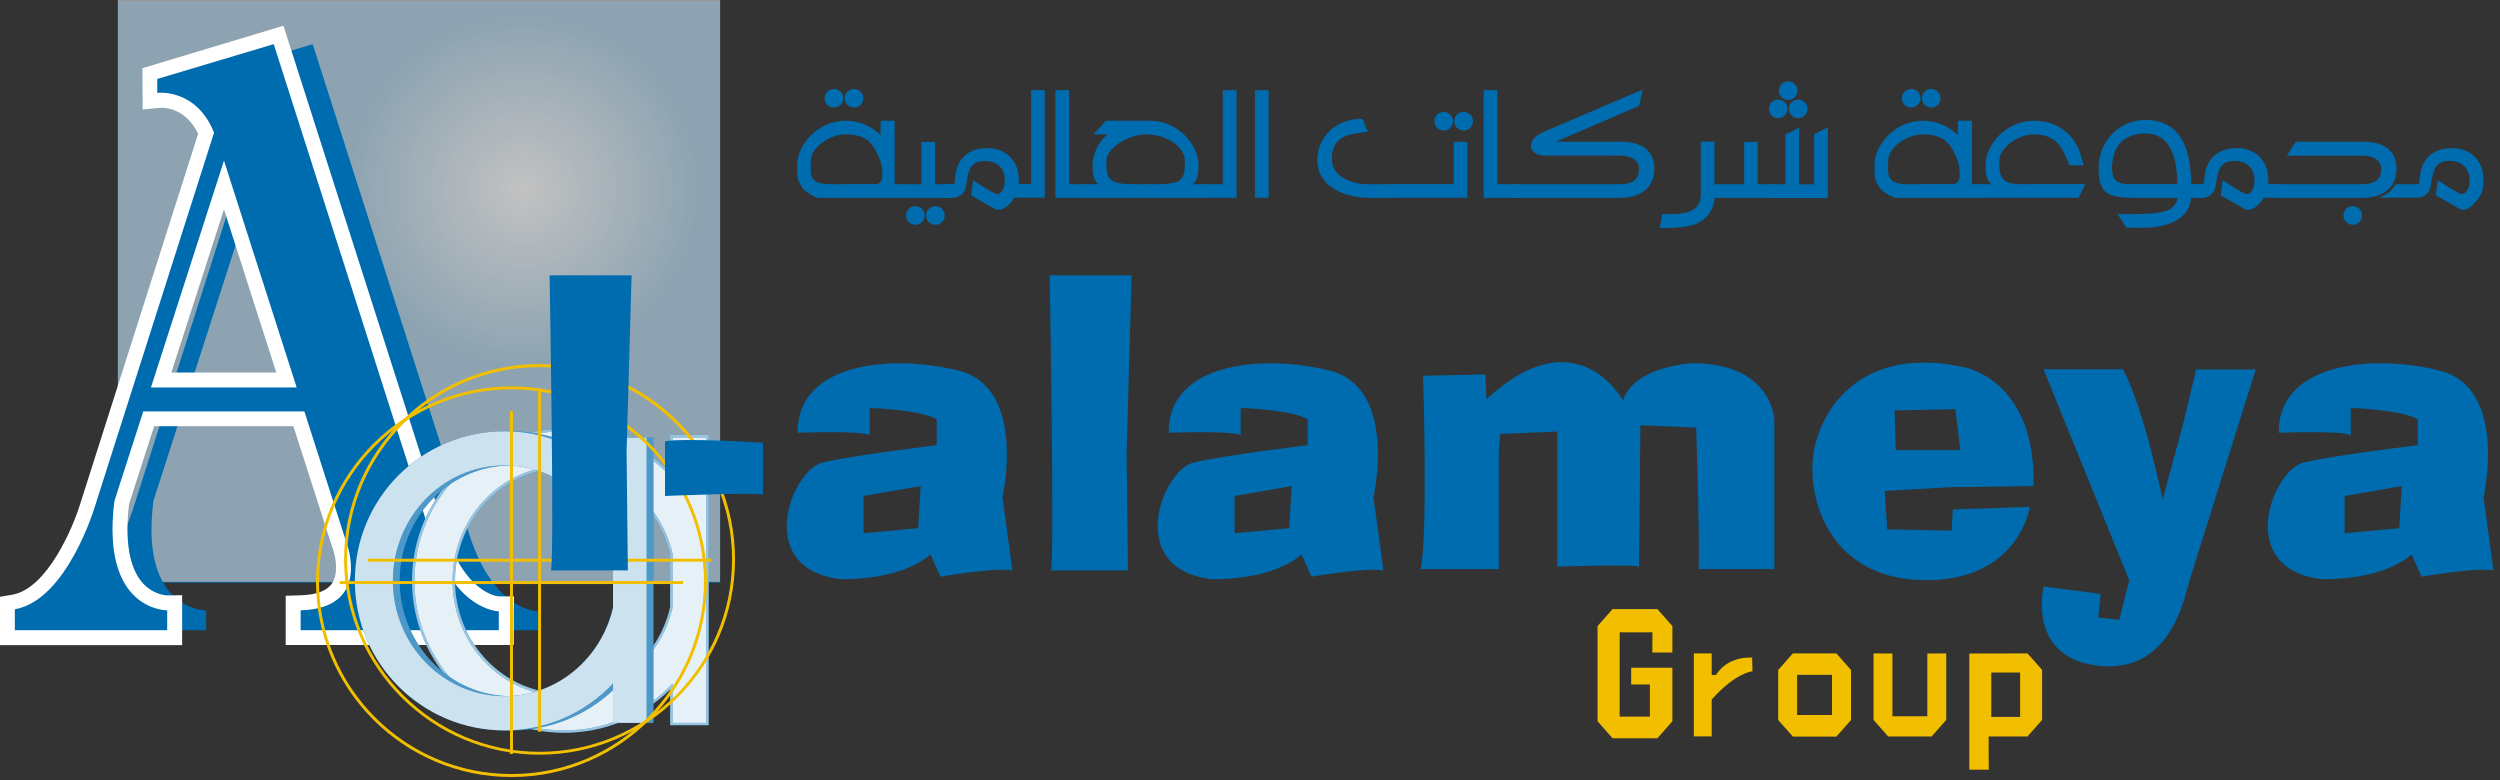<svg width="282" height="88" viewBox="0 0 282 88" fill="none" xmlns="http://www.w3.org/2000/svg">
<rect x="0" y="0" width="282" height="88" fill="#333333" stroke="none"/>
<path d="M100.917 13.62V20.784H102.145V22.32H92.33C92.114 22.32 90.789 21.756 90.368 20.952C89.958 20.196 89.922 20.1 89.922 18.636C89.922 16.284 92.282 13.62 95.365 13.62C97.111 13.62 98.46 14.376 99.327 15.24L99.339 13.62H100.917V13.62ZM91.463 18.12C91.463 19.248 91.355 19.716 91.74 20.196C92.318 20.928 93.643 20.772 95.269 20.772C97.834 20.772 98.641 20.772 98.773 20.772C100.05 20.76 99.351 18.288 99.351 18.288C98.629 16.332 97.93 15.156 95.365 15.156C93.511 15.156 91.463 16.692 91.463 18.12ZM95.112 10.944C95.184 11.52 94.799 12.036 94.221 12.12C93.643 12.204 93.089 11.796 93.029 11.22C92.957 10.644 93.354 10.116 93.932 10.044C94.51 9.972 95.04 10.368 95.112 10.944ZM97.364 10.944C97.436 11.52 97.051 12.036 96.473 12.12C95.895 12.204 95.341 11.796 95.281 11.22C95.209 10.644 95.606 10.116 96.184 10.044C96.762 9.972 97.292 10.368 97.364 10.944Z" fill="#006CB0"/>
<path d="M103.928 20.784V16.008H105.469V20.784H107.42V22.332L101.531 22.32V20.784H103.928ZM104.289 24.168C104.361 24.744 103.976 25.26 103.398 25.344C102.82 25.428 102.266 25.02 102.206 24.444C102.133 23.868 102.531 23.34 103.109 23.268C103.699 23.196 104.229 23.592 104.289 24.168ZM106.553 24.168C106.625 24.744 106.24 25.26 105.662 25.344C105.084 25.428 104.53 25.02 104.47 24.444C104.397 23.868 104.795 23.34 105.373 23.268C105.951 23.196 106.481 23.592 106.553 24.168Z" fill="#006CB0"/>
<path d="M112.176 23.544C110.924 22.812 109.539 22.044 109.539 22.044L109.756 20.34C109.864 20.34 111.827 21.768 112.489 21.912C112.489 21.912 113.344 21.864 113.344 20.292C113.344 19.08 112.538 18.156 111.117 18.156C109.78 18.156 109.407 18.768 109.154 19.872C108.937 20.832 109.081 21.684 108.13 22.152C107.793 22.32 107.48 22.308 107.082 22.308H106.673V20.784H107.106C107.395 20.784 107.709 20.796 107.709 20.544C107.709 18.948 108.347 16.704 111.418 16.704C112.465 16.704 113.344 17.112 113.874 17.64C114.717 18.456 115.006 19.5 114.898 20.772H116.307V10.164H117.848V22.296H114.416C113.886 23.172 112.947 24 112.176 23.544Z" fill="#006CB0"/>
<path d="M122.991 22.32H119.053V10.176H120.594V20.784H122.991V22.32Z" fill="#006CB0"/>
<path d="M122.341 20.784H123.894C123.521 20.424 123.244 20.1 123.244 18.636C123.244 17.46 123.846 16.032 124.942 15.156C124.051 15.156 123.352 15.156 123.352 15.156L124.737 13.62C124.737 13.62 129.386 13.62 129.747 13.62C132.83 13.62 135.19 16.284 135.19 18.636C135.19 20.1 134.913 20.424 134.54 20.784H136.093V22.32H122.341V20.784ZM133.649 18.12C133.649 16.692 131.818 15.156 129.205 15.156C127.363 15.156 124.798 16.692 124.798 18.12C124.798 19.248 124.834 19.692 125.207 20.16C125.785 20.892 127.567 20.772 129.193 20.772C130.819 20.772 132.661 20.892 133.251 20.16C133.613 19.692 133.649 19.248 133.649 18.12Z" fill="#006CB0"/>
<path d="M137.936 20.784V10.176H139.477V22.308H135.539V20.784H137.936Z" fill="#006CB0"/>
<path d="M143.102 10.176V22.308H141.561V10.176H143.102Z" fill="#006CB0"/>
<path d="M152.495 22.104C150.447 21.588 148.593 20.472 148.593 18.012C148.593 15.552 150.64 13.404 153.518 13.404C153.928 13.404 153.928 14.424 154.337 14.832C152.904 15.144 150.231 14.94 150.231 17.904C150.231 19.332 151.254 20.148 152.687 20.568C153.711 20.88 155.361 20.772 156.589 20.772H163.983V15.996H165.525V22.308H157.721C155.879 22.32 153.723 22.416 152.495 22.104ZM163.887 13.536C163.959 14.112 163.574 14.628 162.996 14.712C162.418 14.796 161.864 14.388 161.803 13.812C161.731 13.236 162.129 12.708 162.707 12.636C163.285 12.564 163.815 12.96 163.887 13.536ZM166.139 13.536C166.211 14.112 165.826 14.628 165.248 14.712C164.67 14.796 164.116 14.388 164.055 13.812C163.983 13.236 164.381 12.708 164.959 12.636C165.549 12.564 166.079 12.96 166.139 13.536Z" fill="#006CB0"/>
<path d="M171.293 22.32H167.355V10.176H168.897V20.784H171.293V22.32Z" fill="#006CB0"/>
<path d="M174.232 17.544C172.389 17.544 172.004 15.768 174.159 14.856L185.299 10.104L184.889 11.94L175.496 15.984C175.496 15.984 178.591 15.984 182.782 15.984C184.829 15.984 186.611 16.704 186.611 19.068C186.611 21.324 184.829 22.32 182.782 22.32C178.591 22.32 170.631 22.32 170.631 22.32V20.784H182.601C183.793 20.784 184.877 20.508 184.877 19.068C184.877 17.412 182.601 17.556 182.601 17.556C183.817 17.544 174.232 17.544 174.232 17.544Z" fill="#006CB0"/>
<path d="M191.971 24.888C191.104 25.548 189.622 25.728 187.214 25.728L187.503 24.156C189.538 24.156 191.85 24.228 191.85 21.924V15.972H193.392V20.784H196.74V16.008H198.281V20.784H200.232V22.332C193.235 22.32 194.536 22.32 193.392 22.32C193.392 23.508 192.525 24.564 191.971 24.888Z" fill="#006CB0"/>
<path d="M200.738 13.32C200.16 13.404 199.606 12.996 199.546 12.42C199.473 11.844 199.871 11.316 200.449 11.244C201.027 11.172 201.557 11.568 201.629 12.144C201.689 12.72 201.316 13.224 200.738 13.32ZM199.642 22.32V20.784H201.388V15.18L202.93 14.4V20.796H204.64V15.132L206.181 14.352V22.332H199.642V22.32ZM201.858 11.268C201.28 11.352 200.726 10.944 200.666 10.368C200.593 9.792 200.991 9.264 201.569 9.192C202.147 9.12 202.677 9.516 202.749 10.092C202.821 10.668 202.448 11.184 201.858 11.268ZM202.99 13.32C202.412 13.404 201.858 12.996 201.798 12.42C201.725 11.844 202.123 11.316 202.701 11.244C203.279 11.172 203.809 11.568 203.881 12.144C203.953 12.72 203.568 13.224 202.99 13.32Z" fill="#006CB0"/>
<path d="M222.438 13.62V20.784H223.667V22.32H213.852C213.635 22.32 212.31 21.756 211.889 20.952C211.479 20.196 211.443 20.1 211.443 18.636C211.443 16.284 213.804 13.62 216.887 13.62C218.633 13.62 219.982 14.376 220.849 15.24L220.861 13.62H222.438V13.62ZM212.985 18.12C212.985 19.248 212.888 19.716 213.262 20.196C213.84 20.928 215.165 20.772 216.79 20.772C219.355 20.772 220.162 20.772 220.295 20.772C221.583 20.76 220.873 18.288 220.873 18.288C220.15 16.332 219.452 15.156 216.887 15.156C215.032 15.156 212.985 16.692 212.985 18.12ZM216.622 10.944C216.694 11.52 216.309 12.036 215.731 12.12C215.152 12.204 214.598 11.796 214.538 11.22C214.466 10.644 214.863 10.116 215.441 10.044C216.02 9.972 216.549 10.368 216.622 10.944ZM218.886 10.944C218.958 11.52 218.573 12.036 217.995 12.12C217.416 12.204 216.863 11.796 216.802 11.22C216.73 10.644 217.127 10.116 217.705 10.044C218.284 9.972 218.813 10.368 218.886 10.944Z" fill="#006CB0"/>
<path d="M224.618 20.784C224.245 20.424 223.968 20.1 223.968 18.636C223.968 16.284 226.328 13.62 229.411 13.62C232.494 13.62 234.06 15.552 234.65 17.304C234.818 17.82 235.047 18.636 235.047 18.636H233.421C232.699 16.692 231.988 15.156 229.423 15.156C227.581 15.156 225.521 16.692 225.521 18.12C225.521 19.248 225.558 19.692 225.931 20.16C226.509 20.892 227.689 20.772 229.315 20.772C231.88 20.772 235.24 20.772 235.24 20.772L234.457 22.308H223.089V20.784H224.618Z" fill="#006CB0"/>
<path d="M248.583 22.32H247.15C246.981 24.636 244.633 25.716 241.574 25.692C241.128 25.692 239.864 25.68 239.864 25.68C239.864 25.68 239.454 25.104 238.876 24.144C241.646 24.144 243.874 24.216 244.934 23.508C245.187 23.34 245.62 22.752 245.62 22.32C245.62 22.32 241.622 22.32 241.032 22.32C237.853 22.32 236.721 21.948 236.721 19.044C236.721 15.6 239.358 13.524 241.959 13.524C246.559 13.524 247.125 17.784 247.162 20.784H248.595V22.32H248.583ZM241.935 15.048C240.225 15.084 238.238 15.828 238.238 19.032C238.238 20.424 238.973 20.772 240.237 20.772C240.899 20.772 245.596 20.772 245.596 20.772C245.596 17.544 244.657 15 241.935 15.048Z" fill="#006CB0"/>
<path d="M250.498 22.044L250.714 20.34C250.823 20.34 252.786 21.768 253.448 21.912C253.448 21.912 254.303 21.864 254.303 20.292C254.303 19.08 253.496 18.156 252.075 18.156C250.738 18.156 250.365 18.768 250.112 19.872C249.896 20.832 250.04 21.684 249.089 22.152C248.751 22.32 248.438 22.308 248.041 22.308H247.607V20.784H248.041C248.33 20.784 248.643 20.796 248.643 20.544C248.643 18.948 249.281 16.704 252.352 16.704C253.4 16.704 254.279 17.112 254.821 17.64C255.664 18.456 255.953 19.5 255.845 20.772C255.845 20.772 256.892 20.772 257.302 20.772V22.308H255.351C254.833 23.16 253.894 24 253.123 23.532C251.883 22.812 250.498 22.044 250.498 22.044Z" fill="#006CB0"/>
<path d="M266.333 20.784C267.525 20.784 268.609 20.508 268.609 19.068C268.609 17.412 266.333 17.556 266.333 17.556C267.525 17.556 257.952 17.556 257.952 17.556L258.975 15.984C258.975 15.984 262.311 15.984 266.502 15.984C268.561 15.984 270.331 16.704 270.331 19.068C270.331 21.324 268.549 22.32 266.502 22.32C262.311 22.32 256.663 22.32 256.663 22.32V20.784H266.333ZM265.249 23.268C264.671 23.34 264.274 23.868 264.346 24.444C264.418 25.02 264.96 25.428 265.538 25.344C266.116 25.26 266.502 24.744 266.43 24.168C266.369 23.592 265.839 23.196 265.249 23.268ZM270.247 20.784H272.318C272.607 20.784 272.921 20.796 272.921 20.544C272.921 18.948 273.559 16.704 276.63 16.704C277.677 16.704 278.568 17.112 279.098 17.64C280.11 18.624 280.279 19.992 280.038 21.372C279.965 21.804 279.761 22.104 279.508 22.44C278.978 23.172 278.171 23.988 277.4 23.532C276.148 22.8 274.763 22.032 274.763 22.032L274.98 20.328C275.076 20.328 277.051 21.756 277.713 21.9C277.713 21.9 278.568 21.852 278.568 20.28C278.568 19.068 277.762 18.144 276.341 18.144C275.004 18.144 274.631 18.756 274.378 19.86C274.149 20.82 274.305 21.672 273.354 22.14C273.017 22.308 272.704 22.296 272.306 22.296H268.405C268.405 22.296 269.26 21.924 269.621 21.564C269.91 21.312 270.247 20.784 270.247 20.784Z" fill="#006CB0"/>
<g opacity="0.7">
<path d="M81.227 0.12H13.295V65.76H81.227V0.12Z" fill="url(#paint0_radial_139_27)"/>
<g opacity="0.7">
<path d="M81.227 0H13.295V65.64H81.227V0Z" fill="white"/>
</g>
</g>
<path d="M52.674 59.412L35.273 4.98L22.134 8.916V10.488C22.134 10.488 26.518 9.924 28.541 14.976L15.053 57.276C15.053 57.276 11.91 67.716 6.069 68.724V71.088H23.254V68.844C23.254 68.844 15.727 68.952 17.305 56.496L20.556 46.404H38.729L43.474 61.212C43.474 61.212 46.388 68.616 38.307 68.844V71.088H60.658V68.952C60.646 68.952 55.371 68.952 52.674 59.412ZM21.412 43.704L29.649 18.12L37.85 43.704H21.412Z" fill="#006CB0"/>
<path d="M57.937 72.756H32.226V67.2L33.864 67.152C35.682 67.104 36.886 66.648 37.452 65.808C38.283 64.572 37.778 62.496 37.513 61.812L37.476 61.716L33.093 48.072H17.389L14.559 56.856C14.054 61.008 14.596 64.092 16.101 65.772C17.305 67.116 18.811 67.164 18.835 67.164L20.545 67.14V72.768H0V67.32L1.397 67.08C5.335 66.396 8.261 59.436 9.056 56.808L22.351 15.084C20.834 11.976 18.244 12.132 17.943 12.168L16.089 12.36L16.065 7.692L31.973 2.904L49.904 58.956C52.168 66.972 56.13 67.272 56.299 67.272H57.985L57.949 68.952V72.756H57.937ZM38.404 69.408H52.734C52.59 69.312 52.445 69.216 52.301 69.12C49.796 67.32 47.905 64.212 46.677 59.892L29.781 7.056L21.448 9.552C22.773 10.188 24.109 11.292 25.109 13.104L25.265 12.624L35.766 45.384L40.668 60.66C40.909 61.284 42.125 64.86 40.27 67.668C39.789 68.376 39.162 68.964 38.404 69.408ZM4.564 69.408H15.27C14.716 69.06 14.138 68.604 13.608 68.004C12.103 66.324 11.248 63.984 11.055 61.008C9.827 63.792 7.683 67.584 4.564 69.408ZM19.328 42.024H31.166L25.265 23.616L19.328 42.024Z" fill="white"/>
<path d="M48.279 59.412L30.877 4.98L17.739 8.904V10.476C17.739 10.476 22.122 9.912 24.145 14.964L10.658 57.276C10.658 57.276 7.514 67.716 1.674 68.724V71.088H18.859V68.844C18.859 68.844 11.332 68.952 12.909 56.496L16.161 46.404H34.333L39.078 61.212C39.078 61.212 41.992 68.616 33.912 68.844V71.088H56.263V68.952C56.263 68.952 50.976 68.952 48.279 59.412ZM17.028 43.704L25.265 18.12L33.466 43.704H17.028Z" fill="#006CB0"/>
<path d="M63.633 82.656C54.168 82.656 46.473 74.964 46.473 65.508C46.473 56.052 54.168 48.36 63.633 48.36C68.137 48.36 72.364 50.088 75.592 53.244V49.068H79.939V81.804H75.592V77.772C72.364 80.928 68.137 82.656 63.633 82.656ZM63.633 48.912C54.481 48.912 47.027 56.352 47.027 65.508C47.027 74.664 54.469 82.104 63.633 82.104C68.222 82.104 72.497 80.256 75.664 76.896L76.145 76.38V81.24H79.373V49.632H76.145V54.636L75.664 54.12C72.485 50.76 68.21 48.912 63.633 48.912ZM63.633 78.804C56.54 78.804 50.76 72.84 50.76 65.508C50.76 58.176 56.528 52.212 63.633 52.212C69.618 52.212 74.761 56.412 76.145 62.412L76.157 62.472L76.145 68.592C74.761 74.604 69.606 78.804 63.633 78.804ZM63.633 52.776C56.841 52.776 51.326 58.488 51.326 65.508C51.326 72.528 56.853 78.24 63.633 78.24C69.341 78.24 74.255 74.232 75.592 68.496V62.508C74.255 56.772 69.341 52.776 63.633 52.776Z" fill="#006CB0"/>
<g opacity="0.6">
<path d="M63.633 82.656C54.168 82.656 46.473 74.964 46.473 65.508C46.473 56.052 54.168 48.36 63.633 48.36C68.137 48.36 72.364 50.088 75.592 53.244V49.068H79.939V81.804H75.592V77.772C72.364 80.928 68.137 82.656 63.633 82.656ZM63.633 48.912C54.481 48.912 47.027 56.352 47.027 65.508C47.027 74.664 54.469 82.104 63.633 82.104C68.222 82.104 72.497 80.256 75.664 76.896L76.145 76.38V81.24H79.373V49.632H76.145V54.636L75.664 54.12C72.485 50.76 68.21 48.912 63.633 48.912ZM63.633 78.804C56.54 78.804 50.76 72.84 50.76 65.508C50.76 58.176 56.528 52.212 63.633 52.212C69.618 52.212 74.761 56.412 76.145 62.412L76.157 62.472L76.145 68.592C74.761 74.604 69.606 78.804 63.633 78.804ZM63.633 52.776C56.841 52.776 51.326 58.488 51.326 65.508C51.326 72.528 56.853 78.24 63.633 78.24C69.341 78.24 74.255 74.232 75.592 68.496V62.508C74.255 56.772 69.341 52.776 63.633 52.776Z" fill="white"/>
</g>
<path d="M75.868 49.356V53.94C72.797 50.688 68.462 48.648 63.633 48.648C54.312 48.648 46.749 56.196 46.749 65.52C46.749 74.844 54.312 82.392 63.633 82.392C68.462 82.392 72.797 80.352 75.868 77.1V81.54H79.661V49.356H75.868ZM63.633 78.528C56.684 78.528 51.048 72.708 51.048 65.508C51.048 58.32 56.684 52.5 63.633 52.5C69.582 52.5 74.555 56.76 75.868 62.484V68.544C74.543 74.256 69.582 78.528 63.633 78.528Z" fill="#006CB0"/>
<g opacity="0.9">
<path d="M75.868 49.356V53.94C72.797 50.688 68.462 48.648 63.633 48.648C54.312 48.648 46.749 56.196 46.749 65.52C46.749 74.844 54.312 82.392 63.633 82.392C68.462 82.392 72.797 80.352 75.868 77.1V81.54H79.661V49.356H75.868ZM63.633 78.528C56.684 78.528 51.048 72.708 51.048 65.508C51.048 58.32 56.684 52.5 63.633 52.5C69.582 52.5 74.555 56.76 75.868 62.484V68.544C74.543 74.256 69.582 78.528 63.633 78.528Z" fill="white"/>
</g>
<path d="M69.919 49.356V53.94C66.848 50.688 62.513 48.648 57.684 48.648C48.362 48.648 40.8 56.196 40.8 65.52C40.8 74.844 48.362 82.392 57.684 82.392C62.513 82.392 66.848 80.352 69.919 77.1V81.54H73.712V49.356H69.919ZM57.684 78.528C50.735 78.528 45.087 72.708 45.087 65.508C45.087 58.32 50.723 52.5 57.684 52.5C63.633 52.5 68.606 56.76 69.919 62.484V68.544C68.594 74.256 63.633 78.528 57.684 78.528Z" fill="#006CB0"/>
<g opacity="0.3">
<path d="M69.919 49.356V53.94C66.848 50.688 62.513 48.648 57.684 48.648C48.362 48.648 40.8 56.196 40.8 65.52C40.8 74.844 48.362 82.392 57.684 82.392C62.513 82.392 66.848 80.352 69.919 77.1V81.54H73.712V49.356H69.919ZM57.684 78.528C50.735 78.528 45.087 72.708 45.087 65.508C45.087 58.32 50.723 52.5 57.684 52.5C63.633 52.5 68.606 56.76 69.919 62.484V68.544C68.594 74.256 63.633 78.528 57.684 78.528Z" fill="white"/>
</g>
<path d="M69.148 49.356V53.94C66.077 50.688 61.742 48.648 56.913 48.648C47.592 48.648 40.029 56.196 40.029 65.52C40.029 74.844 47.592 82.392 56.913 82.392C61.742 82.392 66.077 80.352 69.148 77.1V81.54H72.942V49.356H69.148ZM56.913 78.528C49.964 78.528 44.316 72.708 44.316 65.508C44.316 58.32 49.952 52.5 56.913 52.5C62.862 52.5 67.823 56.76 69.148 62.484V68.544C67.836 74.256 62.862 78.528 56.913 78.528Z" fill="#006CB0"/>
<path d="M186.395 71.328H182.698V80.832H186.106V77.208H183.998V75.324H188.647V81.36L186.949 83.28H181.843H181.903L180.205 81.36V70.62L181.903 68.7H181.843H186.949L188.647 70.62V72.156V73.608H186.383L186.395 71.328Z" fill="#F1BF00"/>
<path d="M219.536 81.204L217.886 83.076H212.985L211.335 81.204V73.704L213.466 73.716V80.796H217.404V73.716L219.536 73.704V81.204Z" fill="#F1BF00"/>
<path d="M197.679 75.72L197.643 74.172C194.632 74.064 193.584 76.128 193.584 76.128L193.078 76.14V73.704H191.067V83.064H193.078V78.912C195.776 75.864 197.679 75.72 197.679 75.72Z" fill="#F1BF00"/>
<path d="M207.144 73.704H202.231L200.581 75.576V81.216L202.231 83.088H207.144L208.794 81.216V75.576L207.144 73.704ZM206.651 80.652H202.713V76.128H206.651V80.652Z" fill="#F1BF00"/>
<path d="M228.701 73.704L222.138 73.716V86.82H224.329L224.317 83.076H228.701L230.351 81.204V75.564L228.701 73.704ZM227.87 80.868H224.618V75.864H227.87V80.868Z" fill="#F1BF00"/>
<g opacity="0.8">
<path d="M69.148 49.356V53.94C66.077 50.688 61.742 48.648 56.913 48.648C47.592 48.648 40.029 56.196 40.029 65.52C40.029 74.844 47.592 82.392 56.913 82.392C61.742 82.392 66.077 80.352 69.148 77.1V81.54H72.942V49.356H69.148ZM56.913 78.528C49.964 78.528 44.316 72.708 44.316 65.508C44.316 58.32 49.952 52.5 56.913 52.5C62.862 52.5 67.823 56.76 69.148 62.484V68.544C67.836 74.256 62.862 78.528 56.913 78.528Z" fill="white"/>
</g>
<path d="M57.695 87.648C45.544 87.648 35.645 77.76 35.645 65.616C35.645 53.472 45.532 43.584 57.695 43.584C69.858 43.584 79.745 53.46 79.745 65.616C79.745 77.76 69.846 87.648 57.695 87.648ZM57.695 43.92C45.725 43.92 35.983 53.652 35.983 65.616C35.983 77.58 45.725 87.312 57.695 87.312C69.666 87.312 79.408 77.58 79.408 65.616C79.408 53.652 69.666 43.92 57.695 43.92Z" fill="#F1BF00"/>
<path d="M57.864 46.368H57.526V85.056H57.864V46.368Z" fill="#F1BF00"/>
<path d="M77.048 65.544H38.331V65.88H77.048V65.544Z" fill="#F1BF00"/>
<path d="M60.863 85.128C48.7 85.128 38.813 75.24 38.813 63.096C38.813 50.952 48.7 41.064 60.863 41.064C73.026 41.064 82.913 50.94 82.913 63.096C82.913 75.252 73.026 85.128 60.863 85.128ZM60.863 41.412C48.893 41.412 39.151 51.144 39.151 63.108C39.151 75.072 48.893 84.804 60.863 84.804C72.834 84.804 82.576 75.072 82.576 63.108C82.576 51.144 72.834 41.412 60.863 41.412Z" fill="#F1BF00"/>
<path d="M61.032 43.848H60.694V82.536H61.032V43.848Z" fill="#F1BF00"/>
<path d="M80.228 63.024H41.511V63.36H80.228V63.024Z" fill="#F1BF00"/>
<path d="M61.995 31.056C61.995 31.056 62.561 63.216 62.14 64.344H70.822L70.678 50.916L71.244 31.056H61.995V31.056Z" fill="#006CB0"/>
<path d="M118.402 31.056C118.402 31.056 118.968 63.216 118.547 64.344H127.23L127.085 50.916L127.651 31.056H118.402V31.056Z" fill="#006CB0"/>
<path d="M75.013 49.788V55.944C75.013 55.944 85.237 55.524 86.068 55.8V49.932C86.068 49.932 76.831 49.368 75.013 49.788Z" fill="#006CB0"/>
<path d="M113.08 56.088C113.08 56.088 115.874 43.776 108.178 41.82C100.483 39.864 89.838 40.98 89.982 48.816C89.982 48.816 97.123 48.54 98.099 49.092V46.02C98.099 46.02 103.554 46.164 105.662 47.28V50.22C105.662 50.22 96.28 51.336 92.788 52.176C89.296 53.016 84.948 64.068 94.751 65.328C94.751 65.328 101.471 65.604 104.963 62.532L106.083 65.052C106.083 65.052 112.526 63.936 114.2 64.356L113.08 56.088ZM103.566 59.58L97.412 60.144V55.944L103.855 54.828L103.566 59.58Z" fill="#006CB0"/>
<path d="M154.928 56.088C154.928 56.088 157.734 43.776 150.026 41.82C142.331 39.864 131.698 40.98 131.83 48.816C131.83 48.816 138.971 48.54 139.947 49.092V46.02C139.947 46.02 145.402 46.164 147.509 47.28V50.22C147.509 50.22 138.128 51.336 134.636 52.176C131.132 53.016 126.796 64.068 136.599 65.328C136.599 65.328 143.319 65.604 146.811 62.532L147.931 65.052C147.931 65.052 154.374 63.936 156.048 64.356L154.928 56.088ZM145.414 59.58L139.26 60.144V55.944L145.703 54.828L145.414 59.58Z" fill="#006CB0"/>
<path d="M280.146 56.088C280.146 56.088 282.952 43.776 275.245 41.82C267.55 39.864 256.904 40.98 257.049 48.816C257.049 48.816 264.19 48.54 265.165 49.092V46.02C265.165 46.02 270.621 46.164 272.728 47.28V50.22C272.728 50.22 263.347 51.336 259.855 52.176C256.35 53.016 252.015 64.068 261.818 65.328C261.818 65.328 268.537 65.604 272.03 62.532L273.15 65.052C273.15 65.052 279.592 63.936 281.266 64.356L280.146 56.088ZM270.633 59.58L264.479 60.144V55.944L270.922 54.828L270.633 59.58Z" fill="#006CB0"/>
<path d="M160.527 42.384C160.527 42.384 161.093 60.288 160.25 64.2H169.065V51.048L169.21 48.948L175.652 48.672V63.912C175.652 63.912 184.191 63.636 184.889 63.912L185.034 47.964L191.332 48.24C191.332 48.24 191.753 61.248 191.609 64.188H200.147V47.412C200.147 47.412 200.002 40.98 190.91 40.98C190.91 40.98 184.335 41.256 183.071 45.18C183.071 45.18 177.892 35.532 167.68 45.036L167.536 42.24L160.527 42.384Z" fill="#006CB0"/>
<path d="M220.15 59.856L212.876 59.712L212.599 55.38L219.873 54.96L229.386 54.816C229.663 42.648 221.402 41.388 221.402 41.388C210.901 39.156 206.012 45.024 204.747 50.196C203.483 55.368 205.867 65.16 216.79 65.436C227.712 65.712 228.965 57.18 228.965 57.18L220.282 57.456L220.15 59.856ZM220.571 46.152L221.125 50.772H213.851L213.707 46.296L220.571 46.152Z" fill="#006CB0"/>
<path d="M230.518 41.676L240.176 65.448L239.056 69.924L236.684 69.648L236.961 66.996L230.518 66.156C230.518 66.156 228.555 74.268 236.816 75.108C245.078 75.948 246.475 66.996 247.028 65.316L254.447 41.676H247.727L246.33 47.544L243.946 56.352C243.946 56.352 241.85 46.008 239.466 41.664H230.518V41.676Z" fill="#006CB0"/>
<defs>
<radialGradient id="paint0_radial_139_27" cx="0" cy="0" r="1" gradientUnits="userSpaceOnUse" gradientTransform="translate(59.053 21.391) scale(19.816 19.746)">
<stop stop-color="white"/>
<stop offset="1" stop-color="#006CB0"/>
</radialGradient>
</defs>
</svg>
